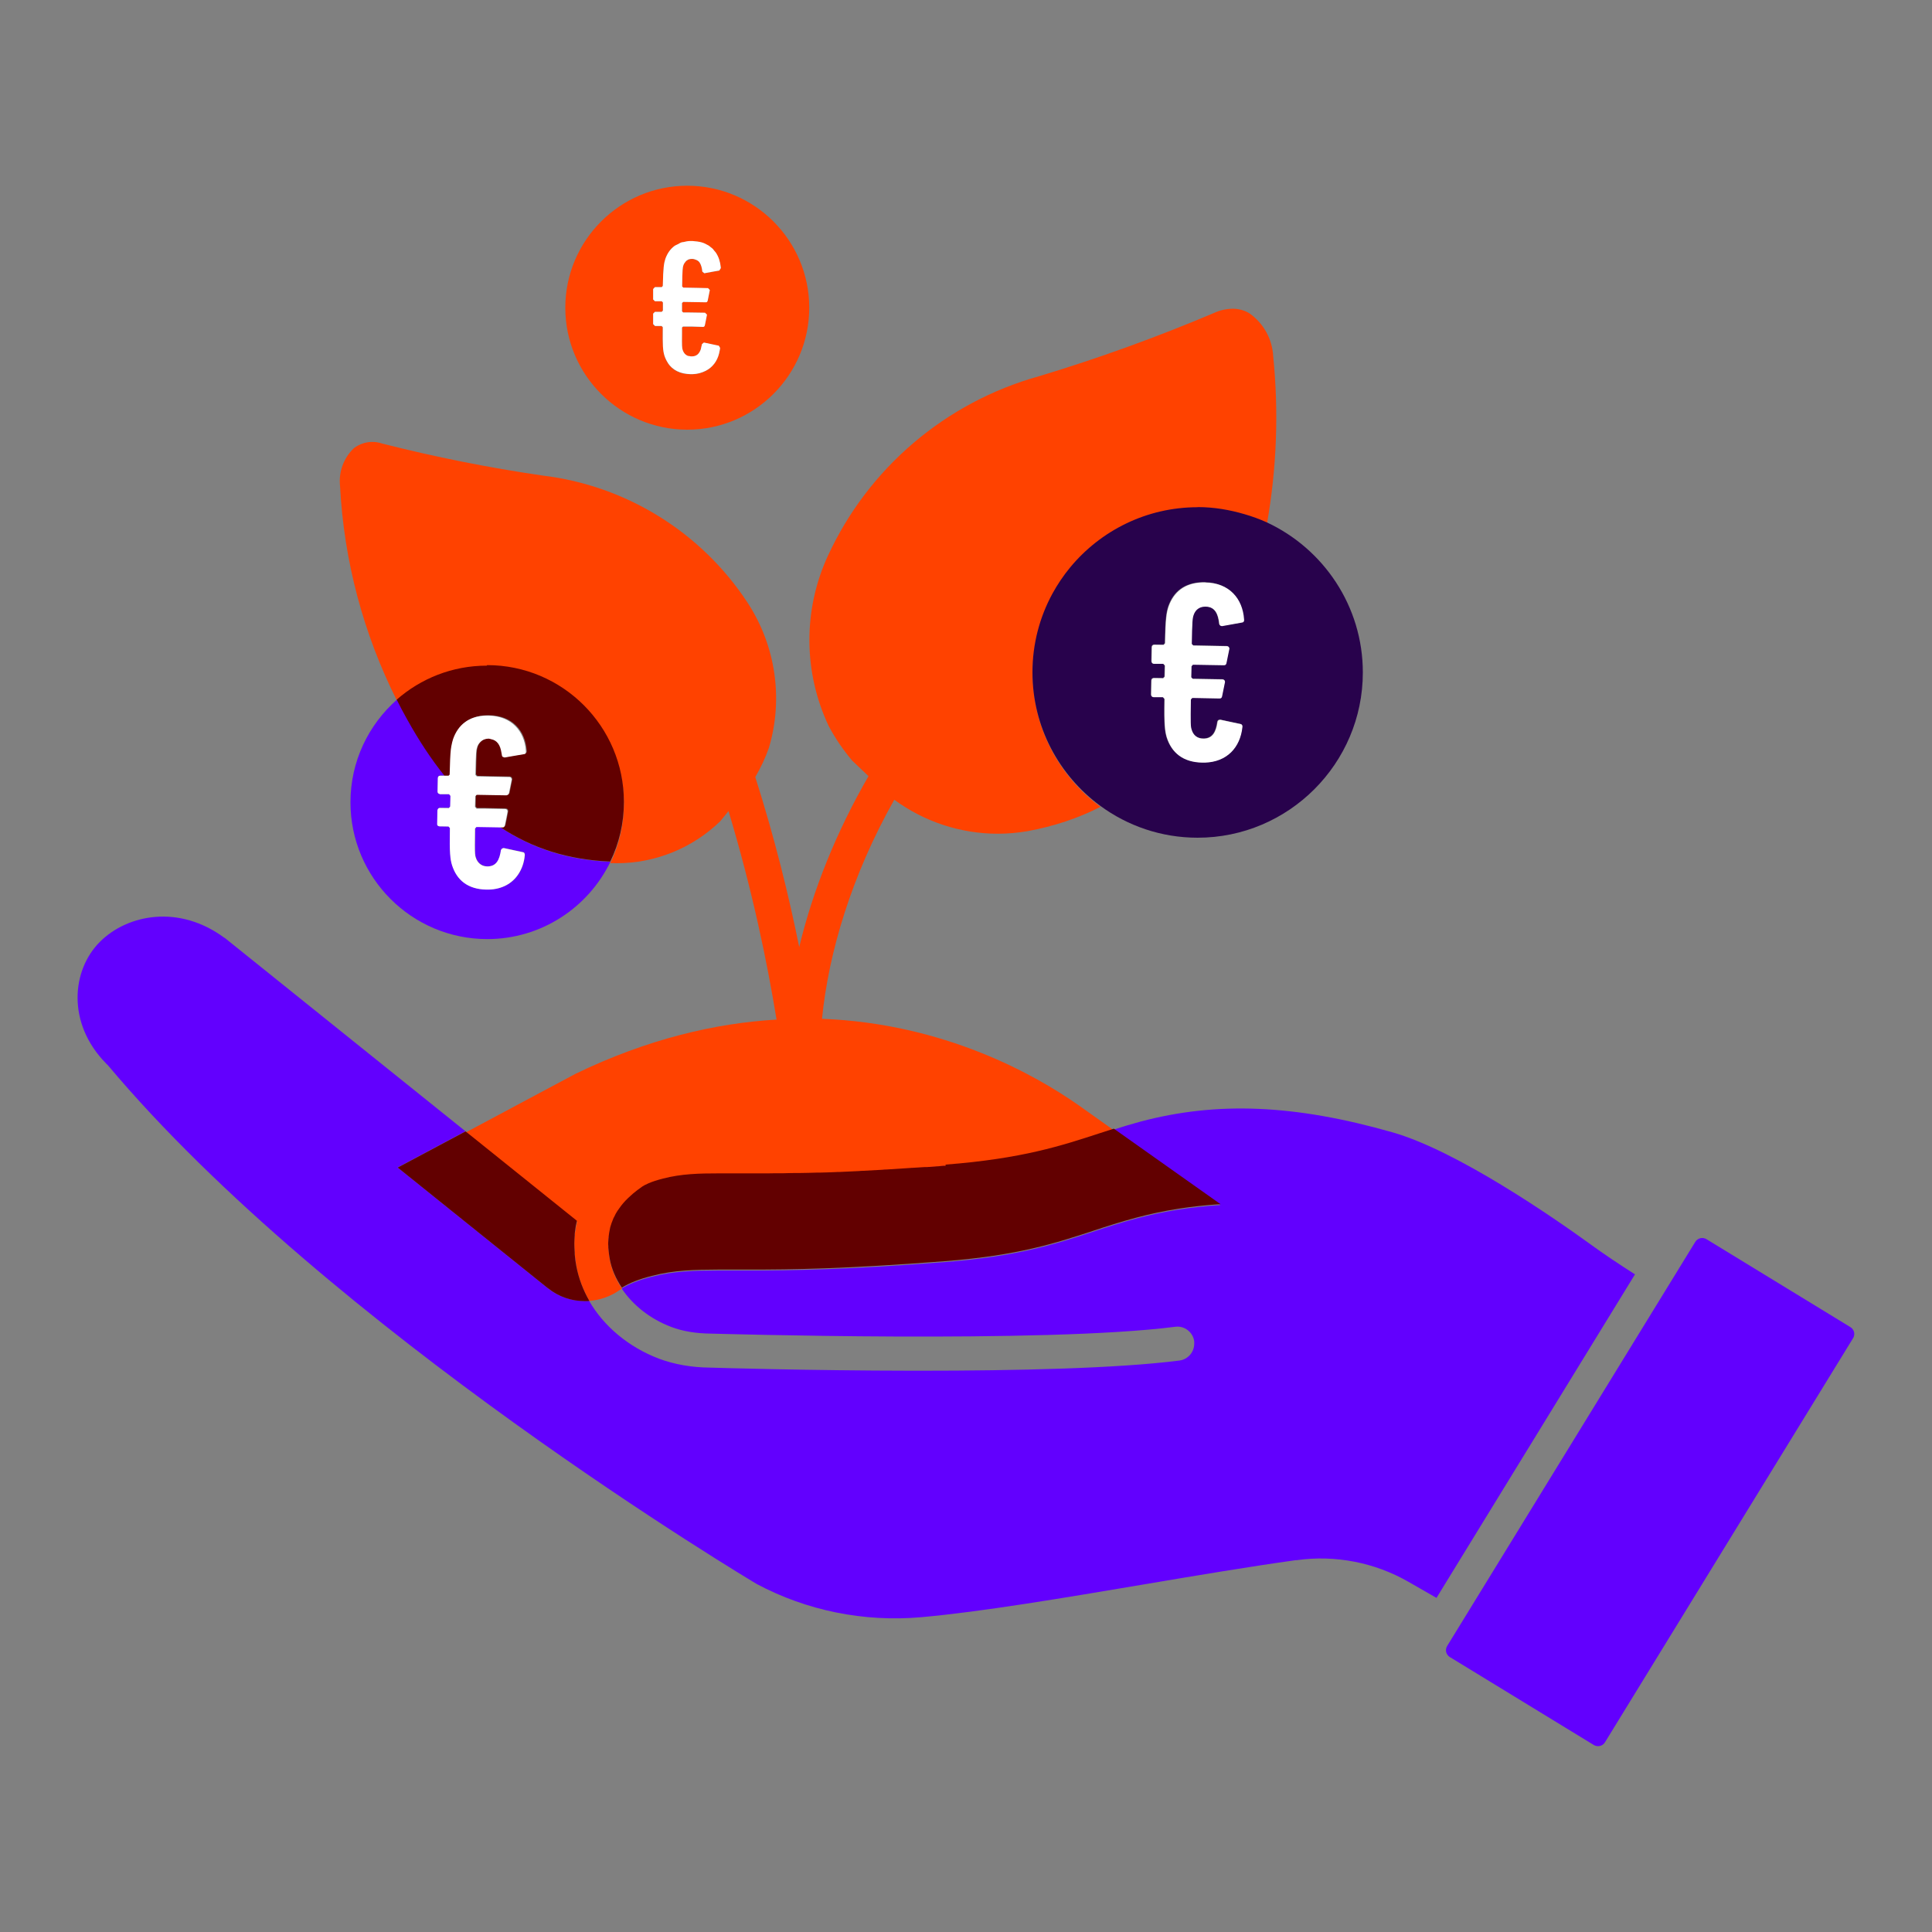 <?xml version="1.0" encoding="UTF-8"?>
<svg id="decomposition_des_formes_applatissment_des_transparences_patchfinger_fusion" data-name="decomposition des formes,applatissment des transparences, patchfinger fusion" xmlns="http://www.w3.org/2000/svg" viewBox="0 0 150 150">
  <rect x="0" y="0" width="150" height="150" fill="#808080" stroke="none"/>
  <defs>
    <style>
      .cls-1 {
        fill: #fff;
      }

      .cls-2 {
        fill: #6200fe;
      }

      .cls-3 {
        fill: none;
      }

      .cls-4 {
        fill: #620000;
      }

      .cls-5 {
        fill: #28024c;
      }

      .cls-6 {
        fill: #ff4200;
      }
    </style>
  </defs>
  <path class="cls-3" d="m55.01,23.33s-.02.09-.05.11c.02-.02.04-.06.05-.11l.16-.79-.09-.1.09.1-.16.8Z"/>
  <polygon class="cls-3" points="53.05 25.35 53.05 25.35 53.67 25.36 53.05 25.35 53.05 25.35"/>
  <polygon class="cls-3" points="53 25.4 53.05 25.35 53.05 25.35 53 25.4"/>
  <polygon class="cls-3" points="54.92 24.43 54.82 24.89 54.92 24.43 54.77 24.28 53.47 24.26 54.77 24.28 54.92 24.43"/>
  <path class="cls-3" d="m53.68,27.68c-.06,0-.12-.01-.18-.03.06.01.11.03.18.03h0Z"/>
  <polygon class="cls-3" points="53.09 23.44 53.08 23.44 53 23.53 52.99 24.16 53.07 24.25 53.07 24.25 52.99 24.16 53 23.53 53.08 23.44 53.09 23.44 54.86 23.47 54.87 23.47 54.86 23.47 53.09 23.44"/>
  <path class="cls-3" d="m53,27.16c.07.25.22.41.44.48-.21-.07-.36-.23-.44-.48-.05-.16-.06-.29-.05-1.26-.01.97,0,1.1.05,1.26Z"/>
  <polygon class="cls-3" points="54.18 22.37 53.11 22.35 53.06 22.3 53.11 22.35 54.18 22.37"/>
  <path class="cls-3" d="m37.99,57.35h.01c.07,0,.12.03.18.04-.06-.01-.11-.04-.18-.04h-.01Z"/>
  <path class="cls-3" d="m53.56,20.15c.06-.02.13-.03.21-.03h.02s-.02,0-.02,0c-.07,0-.14.01-.21.03Z"/>
  <path class="cls-3" d="m53.62,29.05c-.83-.01-1.41-.32-1.76-.86.35.53.93.84,1.76.86h.14c.39-.01.73-.11,1.03-.26-.29.15-.63.25-1.03.26h-.14Z"/>
  <path class="cls-3" d="m53.29,20.32s.05-.06.08-.08c-.03.02-.05.05-.08.08Z"/>
  <polygon class="cls-3" points="54.63 26.6 54.63 26.6 54.63 26.6 54.63 26.6"/>
  <path class="cls-3" d="m51.47,26.9c.02.34.06.52.11.7.07.22.16.41.28.59-.11-.17-.21-.37-.28-.59-.05-.18-.09-.36-.11-.7Z"/>
  <path class="cls-3" d="m55.5,19.48c.05.06.1.11.14.17-.04-.06-.09-.11-.14-.17Z"/>
  <path class="cls-3" d="m56.02,20.85s0-.04,0-.06c0,.02,0,.04,0,.06h0Z"/>
  <path class="cls-3" d="m38.98,58.43c.01.07.03.14.04.22,0,.05.03.09.07.12-.03-.03-.06-.07-.07-.12,0-.08-.03-.14-.04-.22Z"/>
  <path class="cls-3" d="m53.55,20.15s-.09.04-.13.07c.04-.03.08-.05.13-.07Z"/>
  <path class="cls-3" d="m53.98,18.75c.26.02.51.07.73.15-.22-.09-.46-.13-.73-.15Z"/>
  <path class="cls-3" d="m55.24,19.23s.1.07.15.12c-.04-.04-.1-.08-.15-.12Z"/>
  <polygon class="cls-3" points="51.37 25.32 51.1 25.31 51.37 25.32 51.45 25.4 51.45 25.4 51.37 25.32"/>
  <path class="cls-3" d="m54.4,27.12c.02-.07.04-.15.05-.23-.02.08-.03.16-.05.23Z"/>
  <path class="cls-3" d="m55.85,27.34s0,.07-.02.1c0-.03.01-.07.02-.1Z"/>
  <path class="cls-3" d="m37.33,57.61c.1-.1.22-.18.37-.22-.14.04-.26.12-.37.22Z"/>
  <polygon class="cls-3" points="55.9 27.02 55.87 26.96 55.9 27.02 55.9 27.02"/>
  <path class="cls-3" d="m54.91,19.01c.06.03.12.05.17.09-.05-.03-.11-.06-.17-.09Z"/>
  <path class="cls-3" d="m34.12,62.72h.01s.7.01.7.01h0s.04-.05.04-.05l-.04.05h-.71s-.01-.01-.01-.01c-.09,0-.15.06-.17.15.02-.09.08-.15.17-.15Z"/>
  <path class="cls-3" d="m33.96,61.45l.02-1.04c0-.06.02-.1.05-.14-.03.03-.05.08-.05.14l-.02,1.05c0,.1.06.16.14.18-.09-.02-.15-.08-.14-.18Z"/>
  <polygon class="cls-3" points="34.27 64.15 34.8 64.16 34.8 64.16 34.27 64.15"/>
  <path class="cls-3" d="m40.24,67.84c.27-.41.44-.9.49-1.45,0-.04,0-.08-.01-.12,0,.04.02.07.01.12-.06.55-.23,1.04-.49,1.45Z"/>
  <path class="cls-3" d="m34.16,60.22h0c-.06,0-.1.02-.13.05.03-.03.08-.05.13-.05h0Z"/>
  <polygon class="cls-3" points="37.03 61.71 37.04 61.7 37.04 61.7 37.03 61.71"/>
  <path class="cls-3" d="m33.91,63.95s0,.02,0,.03c0-.01-.01-.02,0-.03h0Z"/>
  <path class="cls-3" d="m39.04,64.24h-.24s-1.79-.04-1.79-.04h0s-.03.04-.03.04l.03-.04h0l1.79.03h.24s.01,0,.01,0c0,0,.01,0,.02,0,0,0-.01,0-.02,0h-.01Z"/>
  <path class="cls-3" d="m39.18,64.16s.04-.06.05-.12l.12-.58-.12.58c0,.05-.03.09-.05.12Z"/>
  <path class="cls-3" d="m39.09,65.84h-.02s-.05.01-.07.02c.02,0,.04-.02.07-.03h.02Z"/>
  <path class="cls-3" d="m37.22,67.03c-.12-.11-.22-.26-.28-.45-.03-.08-.05-.17-.06-.32.01.15.03.24.06.32.06.19.15.33.28.45Z"/>
  <path class="cls-3" d="m38.89,66s.02-.04.04-.07c-.01.02-.03.04-.04.07-.11.77-.37,1.24-1.01,1.26h-.03s.03,0,.03,0c.63-.02.9-.49,1.01-1.26Z"/>
  <path class="cls-3" d="m54.07,20.17c.12.04.23.11.3.21-.07-.1-.18-.17-.3-.21Z"/>
  <path class="cls-3" d="m39.57,61.56c-.02.09-.06.14-.12.16.06-.02.1-.07.12-.16l.21-1.04s-.02-.04-.02-.06c0,.02.02.04.02.06l-.21,1.04Z"/>
  <polygon class="cls-3" points="51.24 22.31 50.89 22.3 50.89 22.31 50.89 22.31 51.24 22.31"/>
  <polygon class="cls-3" points="54.76 21.22 54.77 21.22 55.25 21.14 54.77 21.22 54.76 21.22"/>
  <polygon class="cls-3" points="51.49 23.5 51.42 23.42 51.49 23.5 51.48 24.13 51.46 24.15 51.48 24.13 51.49 23.5"/>
  <path class="cls-3" d="m37.07,60.27h0l-.11-.12c.02-.87.03-1.35.05-1.65-.02.29-.03.78-.05,1.65l.11.12Z"/>
  <path class="cls-3" d="m48.07,100.18c-.7.49-1.5.76-2.32.82,1.14,1.98,3.06,3.6,5.43,4.49,1.19.45,2.53.68,3.97.69.55.02,7.6.23,15.7.24.22,0,.44,0,.67,0,7.27,0,15.25-.17,20.07-.79.67-.09,1.15-.65,1.15-1.31v-.17c-.1-.72-.76-1.24-1.49-1.14-10.15,1.31-35.75.53-36.04.53-1.16,0-2.2-.19-3.09-.52-1.62-.61-2.97-1.69-3.84-2.98l-.18.11-.03.02Z"/>
  <path class="cls-3" d="m92.99,39.38c1.27,0,2.48.2,3.64.55-1.16-.34-2.37-.55-3.64-.55-3.98,0-7.54,1.82-9.9,4.67,2.35-2.85,5.92-4.67,9.9-4.67Z"/>
  <polygon class="cls-3" points="37.04 61.7 37.05 61.7 39.37 61.75 39.37 61.75 37.05 61.7 37.04 61.7"/>
  <path class="cls-3" d="m34.1,64.15h0c-.06,0-.11-.02-.14-.06.03.03.08.05.14.06Z"/>
  <path class="cls-3" d="m81.71,46.1c.39-.72.86-1.41,1.38-2.04-.52.63-.98,1.31-1.38,2.04Z"/>
  <rect class="cls-3" x="50.76" y="25.13" width="0" height=".21"/>
  <polygon class="cls-3" points="34.51 60.23 34.87 60.23 34.88 60.23 34.95 60.16 34.88 60.23 34.87 60.23 34.51 60.23 34.34 60.22 34.51 60.23"/>
  <path class="cls-3" d="m39.13,58.78s.05.03.09.03c0,0,0,0,0,0h.02s-.02,0-.02,0c-.04,0-.06-.01-.09-.03Z"/>
  <path class="cls-3" d="m40.87,58.43s.02-.04.02-.06c0-.02,0-.03,0-.05-.05-.79-.34-1.48-.83-1.96.49.49.77,1.17.83,1.96,0,.04,0,.08-.01.12Z"/>
  <path class="cls-3" d="m39.7,58.72l1.05-.18c.06,0,.09-.04.11-.07-.02.04-.06.06-.11.07l-1.05.18Z"/>
  <rect class="cls-3" x="50.8" y="23.22" width="0" height=".21" transform="translate(-1.94 41.84) rotate(-44)"/>
  <polygon class="cls-3" points="50.85 24.21 50.84 24.22 50.85 24.21 50.85 24.21"/>
  <path class="cls-3" d="m52.97,18.85s.08,0,.12-.02c-.04,0-.08,0-.12.02Z"/>
  <path class="cls-3" d="m52.42,19.12c.08-.06.18-.09.27-.14-.09.05-.19.08-.27.14Z"/>
  <polygon class="cls-3" points="37.66 62.78 37.03 62.77 37.01 62.75 37.03 62.77 37.66 62.78"/>
  <path class="cls-3" d="m37.8,55.55h.2s-.2,0-.2,0c-1.33.04-2.16.71-2.55,1.81-.05.17-.1.33-.14.57.04-.24.08-.4.14-.57.39-1.1,1.21-1.77,2.55-1.81Z"/>
  <path class="cls-2" d="m8.33,82.65c17.23,20.55,50.09,40.13,50.42,40.33,3.88,2.07,8.32,2.97,12.76,2.58,4.65-.41,11.09-1.5,17.32-2.55,4.25-.72,8.26-1.39,11.78-1.88h.08c2.97-.42,6.05.18,8.66,1.68l2.18,1.25,12.03-19.61,3.38-5.51c-1.27-.81-2.45-1.6-3.41-2.3-2.97-2.15-10.41-7.3-15.43-8.73-7.57-2.16-13.6-2.41-19.55-.83-.73.2-1.41.4-2.08.62l8.28,5.86c-2.22.14-4.39.47-6.55,1.05-1.21.32-2.31.68-3.37,1.03-2.86.94-5.82,1.91-11.52,2.35-7.78.6-11.76.65-15.27.65-.4,0-.8,0-1.19,0h-1.14c-1.77.01-3.35.03-5.12.49-.98.25-1.74.55-2.32.91.86,1.29,2.22,2.37,3.84,2.98.89.34,1.93.51,3.09.52.29,0,25.89.78,36.04-.53.72-.1,1.39.42,1.48,1.14v.17c0,.65-.48,1.22-1.14,1.31-4.82.62-12.8.79-20.07.79-.22,0-.44,0-.67,0-8.09-.01-15.14-.22-15.7-.24-1.44-.01-2.79-.25-3.97-.69-2.37-.9-4.29-2.52-5.43-4.49-.12,0-.24.01-.36.01-1.01,0-2.02-.33-2.85-1l-11.66-9.37,5.27-2.81-7.97-6.4h0s-10.73-8.62-10.73-8.62h-.02c-3.52-2.61-7.53-1.82-9.66.31-2.19,2.18-2.6,6.32.48,9.45l.07.08Z"/>
  <path class="cls-2" d="m112.28,128.26c.02.09.09.27.28.39l11.18,6.83c.3.18.69.09.87-.21l19.26-31.37c.12-.19.1-.38.08-.47-.02-.09-.09-.27-.28-.39l-11.18-6.83c-.3-.18-.69-.09-.87.21l-19.26,31.37c-.12.19-.1.38-.08.47Z"/>
  <path class="cls-6" d="m44.64,95.62c-.01.09-.01.19-.02.29-.02.2-.03.39-.03.6,0,.19.01.38.02.57,0,.1,0,.19.01.29.03.29.07.59.12.9.17.96.52,1.88,1.02,2.73.81-.06,1.61-.33,2.32-.82l.03-.02.18-.11c-.47-.7-.8-1.46-.94-2.24-.05-.27-.08-.53-.1-.78,0-.07,0-.14-.01-.21,0-.08-.01-.16-.01-.24,0-.1.01-.19.02-.28,0-.09,0-.17.02-.25.02-.19.05-.37.09-.54.01-.05.02-.1.03-.15.06-.22.13-.44.23-.65.02-.05.06-.11.08-.16.08-.16.16-.31.25-.46.05-.07.1-.14.15-.21.09-.13.19-.26.3-.39.06-.07.12-.14.19-.21.12-.13.26-.26.4-.38.06-.06.12-.12.19-.17.22-.18.45-.36.7-.53.18-.12.63-.37,1.62-.62,1.43-.37,2.81-.4,4.33-.4h1.18c.4,0,.8,0,1.21,0,.05,0,.1,0,.15,0,.02,0,.04,0,.06,0,.32,0,.65,0,.99,0,.08,0,.16,0,.24,0,.35,0,.71,0,1.09-.01.04,0,.08,0,.12,0,.34,0,.69-.01,1.06-.02.09,0,.18,0,.27,0,.4,0,.82-.02,1.26-.03.07,0,.15,0,.23,0,.38-.01.78-.03,1.2-.04.11,0,.22,0,.33-.01.48-.02.98-.04,1.5-.07.11,0,.22-.01.33-.02.48-.02.97-.05,1.48-.08.1,0,.2-.01.31-.02.59-.04,1.21-.08,1.86-.12.37-.03.74-.05,1.12-.08.02,0,.05,0,.07,0,.5-.04,1.01-.07,1.54-.12,5.94-.46,9.01-1.47,11.98-2.44.37-.12.73-.24,1.09-.35l-2.73-1.94c-3.4-2.39-10.46-6.37-19.95-6.73.51-5.15,2.3-11.14,5.61-17.01,2.34,1.72,5.16,2.64,8.04,2.64.77,0,1.54-.07,2.31-.2,2.07-.38,3.95-1.01,5.66-1.89,0,0,0,0,0,0-3.19-2.34-5.26-6.11-5.26-10.36,0-2.21.56-4.29,1.55-6.11.39-.72.86-1.41,1.38-2.04,0,0,0,0,0,0,2.35-2.85,5.92-4.67,9.9-4.67,1.27,0,2.48.2,3.64.55.59.18,1.17.38,1.72.63.75-4.27.92-8.64.48-12.98-.07-1.34-.75-2.56-1.84-3.33-.39-.24-.84-.36-1.3-.36,0,0-.01,0-.02,0-.5.01-.99.12-1.44.33-4.44,1.88-8.97,3.52-13.58,4.91-7.26,2.02-13.27,7.14-16.41,13.98-1.92,4.19-1.89,9.01.08,13.18.51.96,1.12,1.85,1.82,2.68l1.27,1.21c-2.47,4.27-4.31,8.81-5.38,13.27-.8-3.97-1.9-8.45-3.41-13.2.42-.72.78-1.48,1.06-2.28,1.13-3.81.52-7.93-1.66-11.26-3.59-5.47-9.42-9.09-15.92-9.87-4.19-.61-8.34-1.44-12.44-2.48-.25-.09-.52-.13-.78-.13-.51,0-1,.17-1.42.48-.8.76-1.2,1.85-1.08,2.94.3,5.81,1.81,11.48,4.42,16.67,1.87-1.64,4.32-2.64,7-2.64,5.86,0,10.62,4.77,10.62,10.62,0,1.66-.38,3.23-1.06,4.63h.19c.1.01.21.01.31.01,3,0,5.88-1.17,8.04-3.26l.64-.79c1.84,6.1,3,11.71,3.73,16.19-4.74.28-9.98,1.49-15.61,4.21l-8.52,4.55,8.64,6.94c-.07.28-.12.56-.15.85Z"/>
  <path class="cls-2" d="m66.69,90.94c.11,0,.22-.01.33-.02-.11,0-.23.01-.33.02Z"/>
  <path class="cls-2" d="m48.97,92.88c.06-.06.12-.12.19-.17-.07.06-.13.12-.19.17Z"/>
  <path class="cls-2" d="m68.51,90.84c.1,0,.2-.01.31-.02-.11,0-.21.01-.31.02Z"/>
  <path class="cls-2" d="m47.93,94.07c.05-.07.1-.14.15-.21-.05.07-.1.14-.15.21Z"/>
  <path class="cls-2" d="m59.41,91.15c.08,0,.16,0,.24,0-.08,0-.16,0-.24,0Z"/>
  <path class="cls-2" d="m61.9,91.12c.09,0,.18,0,.27,0-.09,0-.18,0-.27,0Z"/>
  <path class="cls-2" d="m64.86,91.03c.11,0,.22,0,.33-.01-.11,0-.22,0-.33.01Z"/>
  <path class="cls-2" d="m72.18,90.6c.13,0,.27-.02.4-.03.09,0,.18-.01.27-.02.15-.01.31-.02.46-.04.04,0,.07,0,.11,0-.53.04-1.04.08-1.54.12.05,0,.09,0,.13,0,.06,0,.11,0,.17-.01Z"/>
  <path class="cls-2" d="m63.43,91.08c.07,0,.15,0,.23,0-.07,0-.15,0-.23,0Z"/>
  <path class="cls-2" d="m47.24,96.29c0-.09,0-.17.02-.25,0,.08-.01.17-.02.25Z"/>
  <path class="cls-2" d="m48.38,93.47c.06-.07.12-.14.19-.21-.06.07-.13.14-.19.21Z"/>
  <path class="cls-2" d="m47.34,95.49c.01-.05.02-.1.03-.15-.01.05-.02.1-.03.15Z"/>
  <path class="cls-2" d="m47.6,94.68c.02-.05.06-.11.08-.16-.03.05-.06.1-.08.16Z"/>
  <path class="cls-2" d="m47.24,97.02c0-.07,0-.14-.01-.21,0,.07,0,.14.01.21Z"/>
  <path class="cls-2" d="m60.73,91.14s.08,0,.12,0c-.04,0-.08,0-.12,0Z"/>
  <path class="cls-2" d="m71.33,90.66c.15-.01.31-.02.47-.03-.39.03-.76.05-1.12.08.06,0,.11,0,.17-.01.16-.01.33-.02.49-.03Z"/>
  <path class="cls-2" d="m58.31,91.16h.05c-.05,0-.1,0-.15,0,.03,0,.06,0,.09,0h.01Z"/>
  <path class="cls-4" d="m73.42,90.51s-.07,0-.11,0c-.16.01-.31.02-.46.04-.09,0-.18.01-.27.02-.13.01-.27.02-.4.03-.06,0-.11,0-.17.01-.05,0-.09,0-.13,0-.02,0-.05,0-.07,0-.16.01-.31.02-.47.03-.17.01-.33.02-.49.03-.06,0-.11,0-.17.01-.65.04-1.27.08-1.86.12-.11,0-.21.01-.31.02-.51.03-1.01.06-1.48.08-.11,0-.23.01-.33.02-.52.03-1.02.05-1.5.07-.11,0-.22,0-.33.01-.41.02-.81.03-1.2.04-.07,0-.15,0-.23,0-.44.01-.85.03-1.26.03-.09,0-.18,0-.27,0-.36,0-.72.01-1.06.02-.04,0-.08,0-.12,0-.37,0-.73,0-1.09.01-.08,0-.16,0-.24,0-.34,0-.67,0-.99,0-.02,0-.04,0-.06,0h-.06s-.06,0-.09,0c-.41,0-.82,0-1.21,0h-1.12s-.05,0-.05,0c-1.52,0-2.9.03-4.33.4-.99.25-1.44.5-1.62.62-.25.17-.48.35-.7.53-.07.06-.13.12-.19.17-.14.13-.28.25-.4.38-.06.07-.13.14-.19.21-.11.13-.21.26-.3.39-.05.07-.1.14-.15.21-.1.15-.18.3-.25.46-.03.05-.06.1-.08.16-.09.21-.17.43-.23.65-.01.05-.02.1-.03.15-.04.18-.07.36-.09.54,0,.08-.01.17-.02.25,0,.09-.02.18-.02.28,0,.08,0,.16.01.24,0,.07,0,.14.01.21.02.25.05.51.1.78.14.78.47,1.54.94,2.24.58-.36,1.34-.66,2.32-.91,1.77-.46,3.35-.48,5.12-.49h1.14c.39,0,.79,0,1.19,0,3.5,0,7.49-.05,15.27-.65,5.71-.44,8.66-1.41,11.52-2.35,1.06-.35,2.16-.71,3.37-1.03,2.16-.58,4.33-.91,6.55-1.05l-8.28-5.86c-.36.12-.72.23-1.09.35-2.97.97-6.03,1.98-11.98,2.44Z"/>
  <path class="cls-2" d="m44.58,96.56c0,.17.01.35.02.52-.01-.19-.02-.38-.02-.57,0,.02,0,.03,0,.05Z"/>
  <path class="cls-2" d="m44.74,98.28c-.06-.31-.1-.61-.12-.9.03.29.07.59.12.9Z"/>
  <path class="cls-2" d="m44.62,95.91c0-.1,0-.19.02-.29-.01.09-.01.19-.02.29Z"/>
  <path class="cls-4" d="m42.55,100.02c.83.67,1.84,1,2.85,1,.12,0,.24,0,.36-.01-.49-.85-.84-1.77-1.02-2.73-.06-.31-.1-.61-.12-.9,0-.1,0-.19-.01-.29-.01-.17-.02-.35-.02-.52,0-.02,0-.03,0-.05,0-.2.02-.4.03-.6,0-.1,0-.19.02-.29.03-.29.08-.57.15-.85l-8.64-6.94-5.27,2.81,11.66,9.37Z"/>
  <path class="cls-2" d="m37,64.2h0l-.03.04-.07.08c-.02,1.17-.02,1.67,0,1.94.01.15.03.24.06.32.06.19.15.33.28.45.15.14.35.22.6.23h.06c.63-.02.9-.49,1.01-1.26,0-.03.02-.04.04-.07.02-.03.04-.05.07-.06.02,0,.04-.02.07-.03h.02s.04,0,.04,0l1.48.32c.07.01.1.06.12.12,0,.04.02.07.01.12-.06.55-.23,1.04-.49,1.45-.47.72-1.26,1.18-2.31,1.21h-.18c-1.45-.03-2.31-.74-2.67-1.91-.13-.45-.2-.87-.16-2.87l-.11-.12h-.53s-.17-.01-.17-.01c0,0,0,0,0,0h0c-.06,0-.11-.02-.14-.06-.03-.03-.04-.07-.04-.11,0-.01-.01-.02,0-.03h0s0,0,0,0l.02-1.04s.01-.02.01-.04c.02-.09.08-.15.17-.15h.71s0,.01,0,.01l.04-.05.06-.07.02-.83-.11-.12h-.7s-.03-.03-.05-.03c-.09-.02-.15-.08-.14-.18l.02-1.05c0-.06.02-.1.05-.14s.08-.05.13-.05h.01s.17,0,.17,0h.17c-1.02-1.26-1.98-2.71-2.89-4.35-.28-.51-.55-1.03-.82-1.55-2.22,1.95-3.62,4.8-3.62,7.98,0,5.86,4.76,10.62,10.62,10.62,4.2,0,7.84-2.45,9.56-6-3.22-.13-6.05-1.01-8.57-2.7l-1.79-.03Z"/>
  <path class="cls-4" d="m37.8,51.68c-2.68,0-5.13,1-7,2.64.26.52.53,1.04.82,1.55.91,1.64,1.87,3.09,2.89,4.36h.36s0,0,0,0l.07-.08.04-.04c.02-.95.05-1.53.09-1.93.01-.1.02-.19.04-.27.04-.24.08-.4.14-.57.39-1.1,1.21-1.77,2.55-1.81h.2c.88.02,1.58.31,2.07.8.49.49.77,1.17.83,1.96,0,.02,0,.04,0,.05,0,.02-.01.04-.02.06,0,.01,0,.03-.01.04-.02.04-.06.06-.11.07l-1.05.18-.45.08h-.01s-.02,0-.02,0c0,0,0,0,0,0-.03,0-.06-.02-.09-.03-.01,0-.03,0-.04-.01-.03-.03-.06-.07-.07-.12,0-.08-.03-.14-.04-.22-.1-.58-.33-.95-.8-1.04-.06-.01-.11-.04-.18-.04h-.06c-.09,0-.17.02-.24.04-.14.04-.26.12-.37.22-.1.1-.18.22-.24.38-.04.12-.07.22-.09.52-.02.29-.03.78-.05,1.65l.11.12,2.52.05c.09,0,.14.06.17.13,0,.02.02.04.02.06l-.21,1.04c-.02.09-.06.14-.12.16-.02,0-.04.02-.07.03h-.01s0,0,0,0h0l-2.32-.04h0s0,0,0,0h0s-.1.11-.1.11l-.02.83.09.1.02.02h.63s1.6.04,1.6.04c.12,0,.19.08.19.2l-.09.47-.12.58c0,.05-.03.09-.05.12-.03.04-.06.06-.11.06,0,0-.01,0-.02,0h-.26c2.52,1.68,5.35,2.56,8.57,2.69.68-1.4,1.06-2.97,1.06-4.63,0-5.86-4.76-10.62-10.62-10.62Z"/>
  <path class="cls-1" d="m34.87,60.23h-.36s-.17,0-.17,0h-.17s0,0,0,0h0c-.06,0-.1.02-.13.05s-.05.08-.05.14l-.02,1.04c0,.1.06.16.14.18.02,0,.03.02.05.02h.7s.11.13.11.13l-.02.83-.06.07-.04.05h0s-.7-.01-.7-.01h-.01c-.09,0-.15.06-.17.15,0,.01-.01.02-.01.04l-.02,1.04s0,0,0,0c0,.01,0,.02,0,.03,0,.04.01.09.04.11.03.03.08.05.14.06,0,0,0,0,0,0h.17s.53.01.53.01h0s.11.12.11.12c-.04,1.99.03,2.42.16,2.87.37,1.17,1.22,1.88,2.67,1.91h.18c1.06-.03,1.84-.49,2.31-1.21.27-.41.44-.9.49-1.45,0-.04,0-.08-.01-.12-.02-.06-.05-.11-.12-.12l-1.48-.32h-.04s-.02,0-.02,0c-.03,0-.05.02-.07.03-.03.01-.06.03-.07.06-.01.02-.03.04-.04.07-.11.77-.37,1.24-1.01,1.26h-.03s-.03,0-.03,0c-.25,0-.45-.09-.6-.23-.12-.11-.22-.26-.28-.45-.03-.08-.05-.17-.06-.32-.02-.27-.02-.77,0-1.94l.07-.08.03-.04h0s1.79.03,1.79.03h.24s.01,0,.01,0c0,0,.01,0,.02,0,.05,0,.09-.03.11-.06.02-.03.04-.06.05-.12l.12-.58.09-.47c0-.12-.07-.19-.19-.2l-1.6-.03h-.63s-.02-.03-.02-.03l-.09-.1.02-.83.1-.11h0s0,0,0,0h0s2.32.04,2.32.04h.01s.04-.02.07-.03c.06-.02.1-.07.12-.16l.21-1.04s-.02-.04-.02-.06c-.02-.08-.08-.13-.17-.13l-2.52-.05h0l-.11-.12c.02-.87.03-1.35.05-1.65.02-.29.05-.4.09-.52.05-.16.14-.28.24-.38.1-.1.22-.18.37-.22.08-.02.16-.04.24-.04h.04s.01,0,.01,0c.07,0,.12.03.18.04.47.09.71.46.8,1.04.01.07.03.14.04.22,0,.05.03.09.07.12.01,0,.03,0,.04.01.03.01.06.03.09.03h.02s.01,0,.01,0l.45-.08,1.05-.18c.05,0,.09-.04.11-.07,0-.01,0-.03.01-.04.01-.04.02-.07.01-.12-.05-.79-.34-1.48-.83-1.96-.49-.49-1.19-.78-2.07-.8h-.2c-1.33.04-2.16.71-2.55,1.81-.05.17-.1.33-.14.57-.01.08-.02.17-.04.27-.04.4-.07.98-.09,1.93l-.04.04-.07.08h0Z"/>
  <path class="cls-6" d="m53.36,33.36c5.22,0,9.47-4.25,9.47-9.47s-4.25-9.47-9.47-9.47-9.47,4.25-9.47,9.47,4.25,9.47,9.47,9.47Zm-2.66-8.21v-.8s.15-.14.15-.14h0s0,0,0,0h0s.53,0,.53,0h0s.06-.07.06-.07l.02-.02v-.64s-.06-.07-.06-.07l-.02-.02h-.53s0,0,0,0h0l-.15-.15h0s.01-.8.01-.8l.14-.15h0s0,0,0,0h.35s.18.01.18.01h0s.08-.09.08-.09c.03-1.45.09-1.77.2-2.11.15-.42.38-.76.7-.99.08-.06.18-.09.27-.14.09-.05.17-.11.28-.14.03-.01.08,0,.12-.02.18-.05.36-.09.58-.09h.15s0,0,0,0h0c.06,0,.11.01.17.02.26.02.51.07.73.15.07.03.13.07.2.1.06.03.12.05.17.09.06.04.11.09.16.13.05.04.1.07.15.12.04.04.07.09.11.14.05.06.1.11.14.17.21.32.33.7.37,1.13,0,.02,0,.04,0,.06h0s-.11.18-.11.18l-.66.12-.49.09h-.01s-.01,0-.01,0l-.15-.12c-.03-.3-.1-.55-.22-.72-.07-.1-.18-.17-.3-.21-.08-.03-.16-.06-.26-.06h-.02s-.02,0-.02,0c-.07,0-.14.01-.21.03,0,0-.01,0-.01,0-.05.02-.09.04-.13.07-.02.01-.04.02-.05.03-.03.02-.05.05-.08.08-.07.08-.13.16-.17.28-.06.18-.08.32-.1,1.65l.04.04.05.05,1.08.02.84.02.05.05.09.1-.16.79s-.02.09-.05.11c-.02.02-.05.04-.09.04h0s0,0,0,0l-1.77-.03h0l-.08.09v.64s.08.09.08.09h.39s1.31.03,1.31.03l.15.15-.09.46-.07.34c-.02.1-.06.14-.14.15h-.01l-.94-.02h-.61s0-.01,0-.01h0s-.05.05-.05.05l-.03.03c0,.18,0,.33,0,.47-.01.97,0,1.1.05,1.26.07.25.22.41.44.48.02,0,.04,0,.06,0,.06.01.11.03.18.03h.05c.36,0,.56-.21.68-.55.02-.07.04-.15.05-.23.01-.06.03-.11.04-.17l.14-.12h0s.04,0,.04,0l1.13.24.07.12.03.06h0c-.01.11-.03.22-.06.32,0,.03,0,.07-.02.1-.16.6-.52,1.08-1.04,1.35-.29.15-.63.25-1.03.26h-.14c-.83-.01-1.41-.32-1.76-.85,0,0,0,0,0-.01-.11-.17-.21-.37-.28-.59-.05-.18-.09-.36-.11-.7-.02-.31-.03-.76-.01-1.49l-.09-.09h-.27s-.26-.01-.26-.01h0s0,0,0,0l-.14-.15h0Z"/>
  <path class="cls-1" d="m50.84,25.31h.26s.27,0,.27,0l.09.09h0c-.01.73,0,1.18.01,1.49.02.34.06.52.11.7.07.22.16.41.28.59,0,0,0,0,0,.01.35.53.93.84,1.76.86h.14c.39-.01.73-.11,1.03-.26.53-.27.89-.74,1.04-1.35,0-.03.01-.07.02-.1.02-.1.05-.21.06-.32h0s-.03-.06-.03-.06l-.07-.12-1.13-.24h-.04s0,0,0,0h0l-.14.12c0,.06-.03.11-.04.17-.02.08-.03.16-.05.23-.12.34-.32.54-.68.55h-.05s0,0,0,0c-.06,0-.12-.01-.18-.03-.02,0-.04,0-.06,0-.21-.07-.36-.23-.44-.48-.05-.16-.06-.29-.05-1.26,0-.14,0-.3,0-.47l.03-.03.05-.05h0s0,0,0,0h.61s.94.03.94.03h.01c.08,0,.12-.05.14-.15l.07-.34.09-.46-.15-.15-1.31-.02h-.39s0,0,0,0l-.09-.09v-.64s.09-.09.09-.09h0s1.77.03,1.77.03h0s0,0,0,0c.04,0,.07-.01.09-.04.02-.02.04-.06.05-.11l.16-.8-.09-.1-.05-.05-.84-.02-1.08-.02-.05-.05-.04-.04c.02-1.33.04-1.48.1-1.65.04-.11.1-.2.17-.28.03-.03.05-.06.08-.08.02-.01.04-.02.05-.03.04-.03.08-.05.13-.07,0,0,.01,0,.01,0,.06-.02.13-.03.21-.03h.02s.02,0,.02,0c.1,0,.18.03.26.06.12.04.23.11.3.21.12.17.19.42.22.72l.15.12h.01s.01,0,.01,0l.49-.09.66-.12.11-.18h0s0-.04,0-.06c-.04-.43-.16-.81-.37-1.13-.04-.06-.09-.11-.14-.17-.04-.05-.07-.09-.11-.14-.04-.04-.1-.08-.15-.12-.05-.04-.1-.09-.16-.13-.05-.03-.11-.06-.17-.09-.07-.03-.13-.07-.2-.1-.22-.09-.46-.13-.73-.15-.06,0-.11-.02-.17-.02h-.15c-.21,0-.4.05-.58.09-.04,0-.08,0-.12.02-.1.03-.18.09-.28.14-.09.05-.19.08-.27.14-.32.24-.55.57-.7.99-.11.34-.17.66-.2,2.11l-.08.09h0s-.18,0-.18,0h-.35s0,0,0,0h0s-.14.15-.14.15v.8h-.01l.15.15h0s.53,0,.53,0l.02.02.07.07v.64s-.03.02-.03.02l-.06.07h0s-.53,0-.53,0h0s0,0,0,0h0s-.14.14-.14.14v.8h-.01l.15.15h0Z"/>
  <path class="cls-5" d="m92.99,39.38c-3.98,0-7.54,1.82-9.9,4.67,0,0,0,0,0,0-.52.63-.98,1.31-1.38,2.04-.99,1.82-1.55,3.9-1.55,6.11,0,4.25,2.08,8.02,5.26,10.36,0,0,0,0,0,0,2.12,1.56,4.74,2.48,7.56,2.48,7.07,0,12.83-5.76,12.83-12.83,0-5.16-3.07-9.62-7.47-11.66t0,0c-.55-.25-1.13-.46-1.72-.63-1.16-.34-2.37-.55-3.64-.55Zm3.43,8.93l-1.55.27h-.03c-.1,0-.19-.06-.2-.16-.08-.82-.36-1.33-1.06-1.34h-.06c-.43.01-.73.25-.88.66-.08.24-.11.44-.14,2.24l.12.12,2.6.05c.12,0,.2.08.2.2l-.22,1.08c-.02.13-.08.19-.19.2h-.01s-2.4-.04-2.4-.04h-.01s-.11.12-.11.12l-.02.86.12.12,2.3.04c.12,0,.2.08.2.2l-.22,1.08c-.02.13-.08.19-.19.2h-.02l-2.1-.04h-.01s-.11.12-.11.12c-.03,1.9-.02,2.1.06,2.34.13.44.45.69.91.7h.06c.66-.02.93-.51,1.04-1.3.02-.1.09-.16.19-.16h.06s1.54.33,1.54.33c.12.02.16.12.14.24-.16,1.58-1.2,2.7-2.91,2.75h-.19c-1.5-.03-2.39-.76-2.77-1.97-.13-.46-.2-.91-.17-2.97l-.12-.12h-.72c-.12-.02-.2-.1-.2-.22l.02-1.08c0-.12.08-.19.19-.2h.01s.72.01.72.01h0s.11-.12.11-.12l.02-.86-.12-.12h-.72c-.12-.02-.2-.1-.2-.22l.02-1.08c0-.12.08-.19.19-.2h.01s.72.01.72.01h0s.11-.12.11-.12c.04-1.96.12-2.4.27-2.86.4-1.14,1.25-1.83,2.64-1.87h.2c1.82.03,2.88,1.21,2.99,2.86.02.12-.02.22-.14.24Z"/>
  <path class="cls-1" d="m93.57,45.22h-.2c-1.38.04-2.23.73-2.64,1.87-.15.46-.24.9-.27,2.86l-.11.12h0s-.72-.01-.72-.01h-.01c-.11,0-.19.08-.19.2l-.02,1.08c0,.12.08.2.2.2h.72s.12.14.12.14l-.02.86-.11.12h0s-.72-.01-.72-.01h-.01c-.11,0-.19.08-.19.2l-.02,1.08c0,.12.08.2.2.2h.72s.12.14.12.14c-.04,2.06.04,2.5.17,2.97.38,1.21,1.27,1.95,2.77,1.97h.19c1.71-.05,2.74-1.17,2.91-2.75.02-.12-.02-.22-.14-.24l-1.54-.33h-.06c-.09,0-.17.05-.19.16-.11.79-.39,1.28-1.04,1.3h-.06c-.46,0-.78-.25-.91-.7-.08-.24-.09-.44-.06-2.34l.11-.12h.01s2.1.04,2.1.04h.02c.11,0,.17-.06.19-.2l.22-1.08c0-.12-.08-.2-.2-.2l-2.3-.04-.12-.12.02-.86.11-.12h.01s2.4.04,2.4.04h.01c.11,0,.17-.06.19-.2l.22-1.08c0-.12-.08-.2-.2-.2l-2.6-.05-.12-.12c.03-1.8.06-2,.14-2.24.14-.42.45-.65.88-.66h.06c.7.01.97.52,1.06,1.34.02.11.1.17.2.17h.03s1.55-.28,1.55-.28c.12-.02.16-.12.14-.24-.11-1.64-1.17-2.83-2.99-2.86Z"/>
</svg>